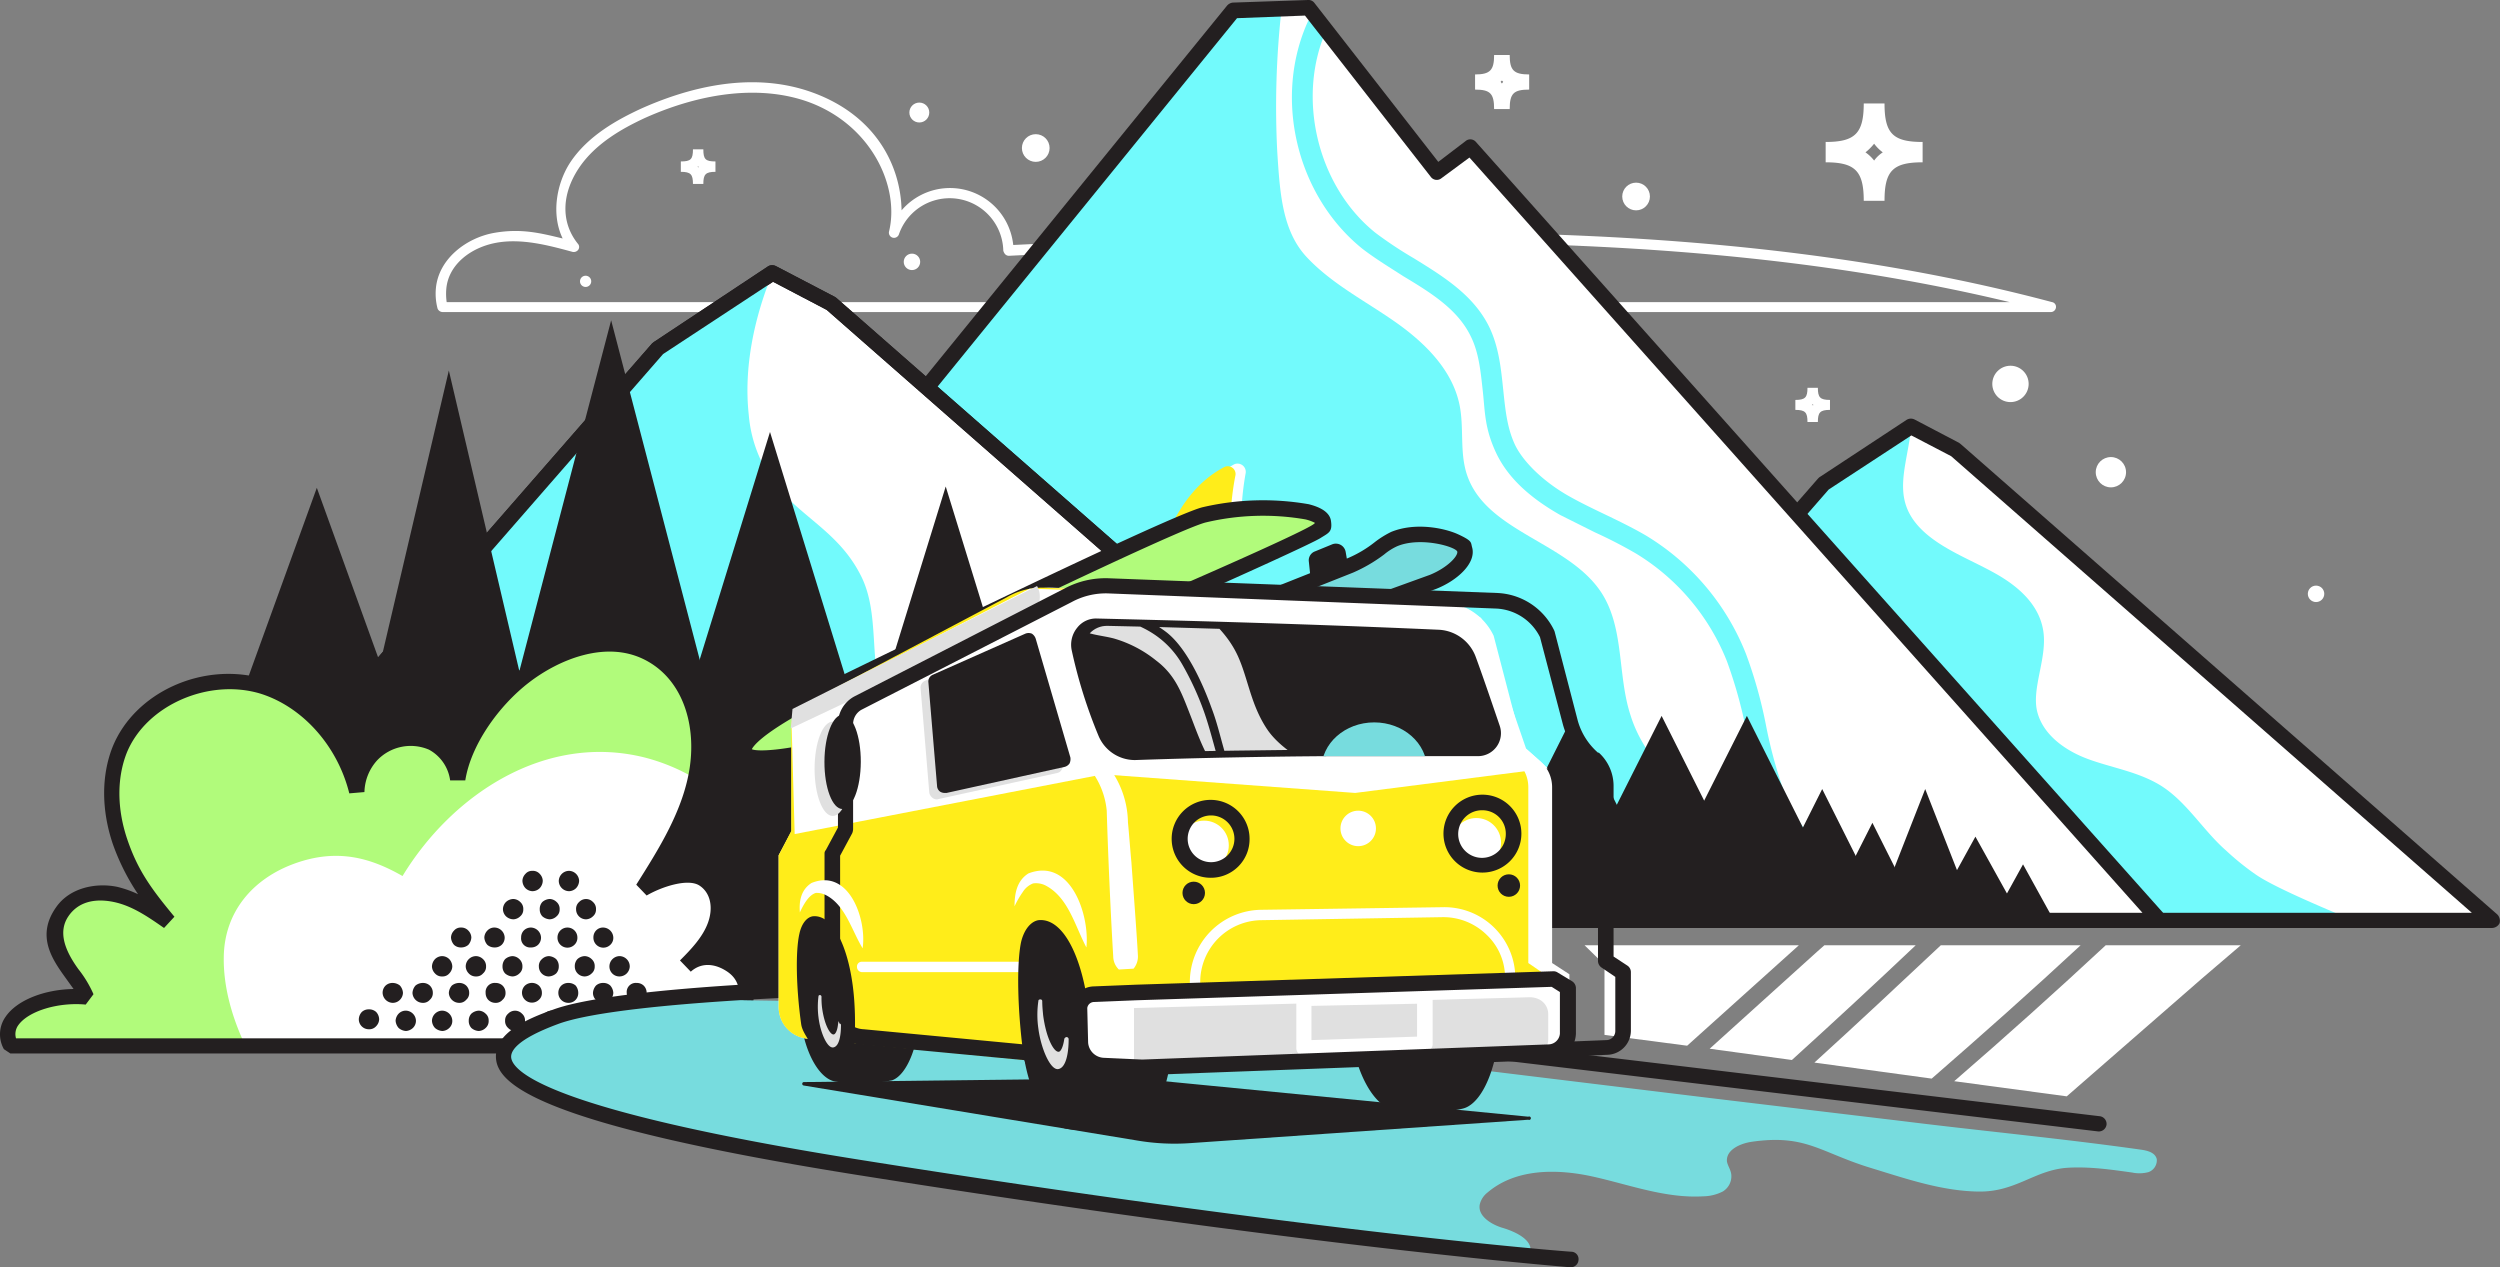 <svg xmlns="http://www.w3.org/2000/svg" xmlns:xlink="http://www.w3.org/1999/xlink" viewBox="0 0 577.6 292.8"><rect x="0" y="0" width="577.6" height="292.8" fill="#808080" stroke="none"/><defs><clipPath id="clip-path"><path d="M346.5,167.7c-1.3-3.8-3.7-10.9-5.5-15.8a9.6,9.6,0,0,0-8.5-6.4c-35.9-1.6-67.3-2.3-79.1-2.6a5.5,5.5,0,0,0-4.5,2.1,6.2,6.2,0,0,0-1.3,5.2,114,114,0,0,0,6.2,19.8,9.1,9.1,0,0,0,8.2,5.6h.3c14.7-.5,29.7-.8,44.8-.9h34.4a5.3,5.3,0,0,0,5-7Z" fill="none"/></clipPath><clipPath id="clip-path-2"><path d="M343.7,167.1l-5.1-14.2a8.9,8.9,0,0,0-8-5.7c-33.9-1.6-63.6-2.4-74.7-2.6a5.4,5.4,0,0,0-4.2,1.8,5.1,5.1,0,0,0-1.2,4.7,90.7,90.7,0,0,0,5.8,17.7,8.2,8.2,0,0,0,7.7,5h.2c13.9-.3,28.1-.5,42.2-.6s25.7,0,32.5.1a5,5,0,0,0,4.1-1.9A4.5,4.5,0,0,0,343.7,167.1Z" fill="none"/></clipPath></defs><g id="Layer_1" data-name="Layer 1"><circle cx="336.1" cy="81.3" r="7.9" fill="#ffee1a"/><path d="M332.8,88.7a9.8,9.8,0,1,1,9.9-9.8A9.8,9.8,0,0,1,332.8,88.7Zm0-15.7a5.9,5.9,0,0,0,0,11.8,5.9,5.9,0,0,0,0-11.8Z"/><path d="M473.8,72.1H102.3a1.3,1.3,0,0,1-1.2-.8,13.4,13.4,0,0,1-.4-4.6c.6-7,7.2-11.8,13.5-12.9s10.8.1,15.8,1.3c-2.7-5.6-1.4-12.7,1.7-17.5,4.2-6.4,11.3-10.1,16.2-12.4,10.2-4.6,25.4-9.1,39.9-3.8s20.3,16.8,20.5,27.2a14.7,14.7,0,0,1,25.8,8c75.8-3.6,161.5-7.7,240,13.2a1.1,1.1,0,0,1,.9,1.3A1.2,1.2,0,0,1,473.8,72.1ZM103.2,69.8H464.3C388.2,51.5,306,55.5,233.1,59.1a1.2,1.2,0,0,1-.9-.4,2,2,0,0,1-.4-.8,12.4,12.4,0,0,0-24.1-3.8,1.2,1.2,0,0,1-1.5.8,1.2,1.2,0,0,1-.8-1.4c2.5-10.2-3.9-24.5-18.5-29.9-10.7-3.9-24.2-2.5-38,3.7-4.7,2.2-11.3,5.7-15.2,11.6s-4.2,12.4-.2,17.4a1.1,1.1,0,0,1,.1,1.4,1.3,1.3,0,0,1-1.3.5c-5.5-1.5-11.8-3.2-17.7-2.1s-11.1,5.1-11.5,10.8A13.6,13.6,0,0,0,103.2,69.8Z" fill="#fff"/><polygon points="421.3 111.8 441.5 98.5 451.8 103.9 575.8 212.6 333.3 212.6 421.3 111.8" fill="#fff"/><path d="M521.1,202a60.5,60.5,0,0,1-6.8-5.5c-5.6-4.9-9.5-12-16.1-15.6-4.9-2.7-10.5-3.6-15.7-5.5s-10.4-5.5-11.8-10.9,2.3-12.4,1.4-18.6-5.8-10.4-10.9-13.3-11-5.1-15.6-8.8c-9.1-7.4-5.3-14.7-4.1-24.4a2.2,2.2,0,0,0,.1-.8h-.1l-20.2,13.3-88,100.8c.3-.4,3.7,0,4.2,0h158c6.7,0,11.4-1.4,17.9-1.4,13.3.1,28,.5,33.5,2.7C541.5,211.7,525.9,205.4,521.1,202Z" fill="#72fafc"/><path d="M575.8,214.4H333.3a1.9,1.9,0,0,1-1.7-1,2.1,2.1,0,0,1,.3-1.9L420,110.6l.3-.3L440.5,97a1.9,1.9,0,0,1,1.8-.1l10.3,5.4.4.3L577,211.3a2.1,2.1,0,0,1,.5,2A2,2,0,0,1,575.8,214.4Zm-238.6-3.5H571.1L450.8,105.4l-9.2-4.8-19.1,12.5Z" fill="#231f20"/><polygon points="284.9 2.4 302.3 1.8 332 39.8 339.7 34 499 212.6 114 212.6 284.9 2.4" fill="#fff"/><path d="M387.9,181.7c-5-4.6-9.2-10-11.2-16.5-3-9.2-1.4-19.9-6.6-28.1-7.6-11.9-26.8-14.1-31.2-27.5-1.7-5.2-.6-10.8-1.7-16.1-1.7-8.2-8.2-14.5-15.1-19.3s-14.5-8.7-20.2-14.8-6.2-15-6.8-24.3a203.5,203.5,0,0,1,1-33.1l-11.2.4L114,212.6c.5-.6,5.8,0,6.6,0H398.7c5.1,0,10.2.3,15.3,0s11.4-2,6.5-7.5-13.3-9.6-19.7-13.7A108.7,108.7,0,0,1,387.9,181.7Z" fill="#72fafc"/><path d="M429.1,206.2l-.3-.7c-9.3-2.1-17.4-10.5-21.7-22.7a125.3,125.3,0,0,1-3.7-14.3,107.7,107.7,0,0,0-4.4-15.7,51.2,51.2,0,0,0-21-24.9,106.4,106.4,0,0,0-9.5-4.9l-8-4c-7.4-4.2-12.3-8.9-14.9-14.5s-2.5-9.4-3-14-.9-9-2.8-12.8c-3-6.2-9.1-10-15.6-13.9-3.1-2-6.4-4-9.4-6.3-15.3-12.3-20.7-35-12.5-52.8l4.3,1.9c-7.2,15.7-2.3,36.4,11.2,47.2a91.5,91.5,0,0,0,8.9,5.9c6.8,4.2,13.8,8.5,17.4,15.9,2.2,4.6,2.7,9.6,3.2,14.4s.9,8.7,2.6,12.5,6.4,8.7,12.9,12.3c2.5,1.4,5.2,2.7,7.7,3.9s6.7,3.2,9.9,5.1a55.9,55.9,0,0,1,23,27.3,105.2,105.2,0,0,1,4.6,16.4,106.1,106.1,0,0,0,3.6,13.7c3.8,10.9,10.9,18.3,18.9,19.8l8.3,1.6Z" fill="#72fafc"/><path d="M499,214.4H114a1.8,1.8,0,0,1-1.6-1,1.9,1.9,0,0,1,.2-1.9L283.5,1.3a2.1,2.1,0,0,1,1.3-.7L302.2,0a1.7,1.7,0,0,1,1.5.7l28.6,36.7,6.3-4.8a1.7,1.7,0,0,1,2.4.2L500.3,211.5a1.7,1.7,0,0,1,.3,1.9A1.8,1.8,0,0,1,499,214.4Zm-381.2-3.5H495L339.5,36.4,333,41.2a1.7,1.7,0,0,1-2.4-.3L301.5,3.6l-15.7.6Z" fill="#231f20"/><polygon points="152.1 80.4 178.5 63 192 70.1 354.5 212.6 36.6 212.6 152.1 80.4" fill="#fff"/><path d="M354.5,214.4H36.6a1.8,1.8,0,0,1-1.6-1,1.8,1.8,0,0,1,.3-1.9L150.7,79.3l.4-.3,26.4-17.5a1.9,1.9,0,0,1,1.8,0l13.6,7.1.3.2L355.7,211.3a1.7,1.7,0,0,1,.5,2A1.9,1.9,0,0,1,354.5,214.4ZM40.6,210.9H349.8L191,71.6l-12.4-6.5L153.2,81.8Z" fill="#231f20"/><path d="M219.2,185.4c-4.9-7.8-11.2-14.9-14.9-23.4s-.9-19.9-5.3-28.8-11.5-12.5-17.5-18.6A30.5,30.5,0,0,1,173,95.9c-1.2-10.9,1.2-22.4,5.5-32.9h0L152.1,80.4,36.6,212.6H235.9C230.6,203.4,224.9,194.4,219.2,185.4Z" fill="#72fafc"/><path d="M354.5,214.4H36.6a1.8,1.8,0,0,1-1.6-1,1.8,1.8,0,0,1,.3-1.9L150.7,79.3l.4-.3,26.4-17.5a1.9,1.9,0,0,1,1.8,0l13.6,7.1.3.2L355.7,211.3a1.7,1.7,0,0,1,.5,2A1.9,1.9,0,0,1,354.5,214.4ZM40.6,210.9H349.8L191,71.6l-12.4-6.5L153.2,81.8Z" fill="#231f20"/><circle cx="378" cy="45.4" r="3.2" fill="#fff"/><circle cx="210.7" cy="60.5" r="1.9" fill="#fff"/><circle cx="212.4" cy="26" r="2.3" fill="#fff"/><circle cx="239.3" cy="34.2" r="3.2" fill="#fff"/><circle cx="135.3" cy="65" r="1.3" fill="#fff"/><circle cx="464.5" cy="88.7" r="4.2" fill="#fff"/><circle cx="487.7" cy="109.1" r="3.5" fill="#fff"/><circle cx="535.1" cy="137.2" r="1.9" fill="#fff"/><path d="M370.7,239.1l19.1,2.5,25.8-23.2H366.1l4.6,4.5Z" fill="#fff"/><path d="M442.6,218.4H421.5l-1.7,1.5L395,242.3l19,2.6C423.7,236.1,433.2,227.3,442.6,218.4Z" fill="#fff"/><path d="M508.7,226.1l9-7.7H486.5q-17.2,16-35,31.4l26,3.5Z" fill="#fff"/><path d="M480.7,218.4H448.4c-9.7,9.1-19.4,18.2-29.2,27.1l27.1,3.7C457.9,239.1,469.4,228.9,480.7,218.4Z" fill="#fff"/><path d="M348.8,25.2h-3.6c0-3.6-.9-4.5-4.4-4.5V17.2c3.5,0,4.4-1,4.4-4.5h3.6c0,3.5.9,4.5,4.5,4.5v3.5C349.7,20.7,348.8,21.6,348.8,25.2Zm-2.1-6.3.3.4.3-.4-.3-.3Z" fill="#fff"/><path d="M162.5,42.5h-2.4c0-2.2-.5-2.8-2.8-2.8V37.3c2.3,0,2.8-.5,2.8-2.8h2.4c0,2.3.5,2.8,2.8,2.8v2.4C163,39.7,162.5,40.3,162.5,42.5Zm-1.4-4c.1.1.2.1.2.2l.2-.2h-.4Z" fill="#fff"/><path d="M420,97.5h-2.4c0-2.2-.5-2.8-2.8-2.8V92.4c2.3,0,2.8-.6,2.8-2.8H420c0,2.2.5,2.8,2.8,2.8v2.3C420.5,94.7,420,95.3,420,97.5Zm-1.4-3.9h.4l-.2-.2Z" fill="#fff"/><path d="M435.4,46.4h-4.8c0-6.9-2-8.9-8.8-8.9V32.8c6.8,0,8.8-2,8.8-8.9h4.8c0,6.9,1.9,8.9,8.8,8.9v4.7C437.3,37.5,435.4,39.5,435.4,46.4ZM431,35.2a9,9,0,0,1,2,1.9,7.3,7.3,0,0,1,2-1.9,9.5,9.5,0,0,1-2-2A12.6,12.6,0,0,1,431,35.2Z" fill="#fff"/><polygon points="217.4 228 177.9 99.8 138.3 228 217.4 228" fill="#231f20"/><polygon points="180.4 224.2 141.2 74 101.9 224.2 180.4 224.2" fill="#231f20"/><polygon points="137.7 230.6 103.7 85.6 69.7 230.6 137.7 230.6" fill="#231f20"/><polygon points="117.9 236.4 73.2 112.7 28.4 236.4 117.9 236.4" fill="#231f20"/><path d="M2.4,241.6H161.5c10,0,14.5-14.1,7.3-18.7-3.2-2-7.6-2.2-10.4.3,2.7-2.8,5.6-5.8,6.9-9.5s.6-8.4-2.7-10.6-9.8-.3-14.1,2.3c5.5-8.8,11.2-17.9,12.7-28.1s-2.4-22.1-11.7-26.6-20.4-.5-28.4,5.6-13.8,14.3-15.3,23.7a11.4,11.4,0,0,0-6-8.4,12.3,12.3,0,0,0-13.9,2.8,13.5,13.5,0,0,0-3.5,8.5c-2.7-11-10.7-20.9-21.6-24.3-12.6-3.9-28.1,2.3-33.1,14.6-2.7,6.7-2.3,14.4.1,21.3s6.5,12.9,11.1,18.5c-3.8-2.7-7.7-5.4-12.2-6.3s-9.8.2-12.4,4c-5.4,7.9,2.9,13.2,5.7,19.7C9.9,229.4-1.1,234.6,2.4,241.6Z" fill="#fff"/><path d="M51.7,221.2c.1-10.5,6.7-18.2,16.4-21.7s17.4-1.4,24.9,2.9c11.5-18.9,33-33.1,55.9-27.4a45.3,45.3,0,0,1,11.8,4.9,23.8,23.8,0,0,0,.5-2.6c1.5-10.3-2.4-22.1-11.7-26.6s-20.4-.5-28.4,5.6-13.8,14.3-15.3,23.7a11.4,11.4,0,0,0-6-8.4,12.3,12.3,0,0,0-13.9,2.8,13.5,13.5,0,0,0-3.5,8.5c-2.7-11-10.7-20.9-21.6-24.3-12.6-3.9-28.1,2.3-33.1,14.6-2.7,6.7-2.3,14.4.1,21.3s6.5,12.9,11.1,18.5c-3.8-2.7-7.7-5.4-12.2-6.3s-9.8.2-12.4,4c-5.4,7.9,2.9,13.2,5.7,19.7-10.1-1-21.1,4.2-17.6,11.2H56.7C53.5,234.9,51.6,227.8,51.7,221.2Z" fill="#b1fb7b"/><path d="M161.5,243.4H2.4l-1.5-1a7,7,0,0,1,.4-7.5c2.6-3.8,8.9-6.3,15.7-6.4L15.2,226c-3.1-4.3-6.9-9.7-2.3-16.3,3.2-4.7,9.4-5.8,14.2-4.8a24.8,24.8,0,0,1,4.8,1.7,51.7,51.7,0,0,1-5.8-11.5c-2.7-7.9-2.7-15.9-.1-22.5,5.2-12.9,21.4-20,35.4-15.6,9.2,2.8,16.8,10.1,20.8,19.6a13.1,13.1,0,0,1,2.4-3.4,14,14,0,0,1,16-3.2,13.2,13.2,0,0,1,4.8,4.3c2.5-7.2,7.6-14,14.6-19.4s20-10.7,30.2-5.8c7.6,3.7,14.8,14.1,12.8,28.4-1.3,8.6-5.4,16.5-9.7,23.6,3.4-1.3,7.1-1.6,10.3.5s4.8,8.5,3.3,12.7a17.1,17.1,0,0,1-2.9,5.3,11.3,11.3,0,0,1,5.8,1.8c3.8,2.4,5.2,7.2,3.8,12.3S167.9,243.4,161.5,243.4ZM3.7,239.9H161.5c4.6,0,7.6-3.6,8.7-7.2s.6-6.4-2.3-8.3-6-2-8.3.1l-2.5-2.6c2.5-2.5,5.3-5.4,6.5-8.8s.6-6.8-2-8.5-8.6.2-12.2,2.3l-2.4-2.5c5.1-8.1,11-17.3,12.4-27.4s-1.9-20.4-10.7-24.7-19.5,0-26.5,5.4-13.4,14.4-14.7,22.6H104a9.5,9.5,0,0,0-4.9-7.1,10.7,10.7,0,0,0-11.9,2.4,11.3,11.3,0,0,0-3,7.4l-3.5.3c-2.7-10.9-10.7-19.9-20.4-23-12-3.7-26.5,2.6-31,13.6-2.3,5.8-2.3,12.9.1,20s5.5,11.4,10.9,17.9l-2.4,2.6c-3.6-2.5-7.3-5.1-11.6-6s-8.2-.1-10.5,3.3-1.1,7.5,2.3,12.2a26.3,26.3,0,0,1,3.5,5.8l-1.8,2.4c-6.4-.6-13.3,1.5-15.6,4.8A3.5,3.5,0,0,0,3.7,239.9Z" fill="#231f20"/><polygon points="258 240.6 218.5 112.4 178.9 240.6 258 240.6" fill="#231f20"/><path d="M82.9,235.5a2.6,2.6,0,0,1,.7-1.7,2.3,2.3,0,0,1,1.6-.6,2.4,2.4,0,0,1,1.7.6,2.6,2.6,0,0,1,.7,1.7,2.4,2.4,0,0,1-.7,1.6,2.1,2.1,0,0,1-1.7.7A2.3,2.3,0,0,1,82.9,235.5Z" fill="#231f20"/><path d="M133.5,235.8a2.4,2.4,0,0,1,2.3-2.3,2.4,2.4,0,0,1,1.7.7,2.4,2.4,0,0,1,.7,1.6,2.4,2.4,0,0,1-2.4,2.4A2.3,2.3,0,0,1,133.5,235.8Z" fill="#231f20"/><path d="M129.1,237.5a2.8,2.8,0,0,1-1.7.7,2.4,2.4,0,0,1-1.6-.7,2.1,2.1,0,0,1-.7-1.7,2,2,0,0,1,.7-1.6,2.4,2.4,0,0,1,1.6-.7,2.8,2.8,0,0,1,1.7.7,2.3,2.3,0,0,1,.6,1.6A2.4,2.4,0,0,1,129.1,237.5Z" fill="#231f20"/><path d="M120.6,237.5a2.2,2.2,0,0,1-3.2,0,2.1,2.1,0,0,1-.7-1.7,2,2,0,0,1,.7-1.6,2.2,2.2,0,0,1,3.2,0,2,2,0,0,1,.7,1.6A2.1,2.1,0,0,1,120.6,237.5Z" fill="#231f20"/><path d="M112.2,237.5a2.4,2.4,0,0,1-1.6.7,2.8,2.8,0,0,1-1.7-.7,2.4,2.4,0,0,1-.6-1.7,2.3,2.3,0,0,1,.6-1.6,2.8,2.8,0,0,1,1.7-.7,2.4,2.4,0,0,1,1.6.7,2,2,0,0,1,.7,1.6A2.1,2.1,0,0,1,112.2,237.5Z" fill="#231f20"/><path d="M103.8,237.5a2.4,2.4,0,0,1-1.6.7,2.8,2.8,0,0,1-1.7-.7,2.6,2.6,0,0,1-.7-1.7,2.4,2.4,0,0,1,2.4-2.3,2.4,2.4,0,0,1,2.3,2.3A2.2,2.2,0,0,1,103.8,237.5Z" fill="#231f20"/><path d="M92.1,237.5a2.8,2.8,0,0,0,1.7.7,2.6,2.6,0,0,0,1.6-.7,2.3,2.3,0,0,0,.7-1.7,2.4,2.4,0,0,0-2.3-2.3,2.3,2.3,0,0,0-1.7.7,2.6,2.6,0,0,0-.7,1.6A2.8,2.8,0,0,0,92.1,237.5Z" fill="#231f20"/><path d="M141.5,235.8a2.4,2.4,0,0,1,.7-1.6,2.4,2.4,0,0,1,1.7-.7,2.4,2.4,0,0,1,2.3,2.3,2.4,2.4,0,0,1-.7,1.7,2.4,2.4,0,0,1-1.6.7A2.4,2.4,0,0,1,141.5,235.8Z" fill="#231f20"/><path d="M149.3,235.8a2,2,0,0,1,.7-1.6,2.4,2.4,0,0,1,1.6-.7,2.6,2.6,0,0,1,1.7.7,2.3,2.3,0,0,1,.6,1.6,2.4,2.4,0,0,1-.6,1.7,2.6,2.6,0,0,1-1.7.7A2.3,2.3,0,0,1,149.3,235.8Z" fill="#231f20"/><path d="M157.3,235.8a2.3,2.3,0,0,1,.6-1.6,2.8,2.8,0,0,1,1.7-.7,2.4,2.4,0,0,1,1.6.7,2,2,0,0,1,.7,1.6,2.1,2.1,0,0,1-.7,1.7,2.3,2.3,0,0,1-3.9-1.7Z" fill="#231f20"/><path d="M129,229.4a2.3,2.3,0,0,1,.7-1.7,2.3,2.3,0,0,1,1.6-.6,2.5,2.5,0,0,1,1.7.6,2.7,2.7,0,0,1,.6,1.7,2.3,2.3,0,0,1-.6,1.6,2.2,2.2,0,0,1-1.7.7A2.3,2.3,0,0,1,129,229.4Z" fill="#231f20"/><path d="M124.5,231a2.3,2.3,0,0,1-3.9-1.6,2.3,2.3,0,0,1,.7-1.7,2.4,2.4,0,0,1,3.2,0,2.3,2.3,0,0,1,.7,1.7A2,2,0,0,1,124.5,231Z" fill="#231f20"/><path d="M116.1,231a2,2,0,0,1-1.6.7,2.3,2.3,0,0,1-1.7-.7,2.3,2.3,0,0,1-.6-1.6,2.1,2.1,0,0,1,2.3-2.3,2.3,2.3,0,0,1,1.6.6,2.3,2.3,0,0,1,.7,1.7A2,2,0,0,1,116.1,231Z" fill="#231f20"/><path d="M107.7,231a2,2,0,0,1-1.6.7,2.4,2.4,0,0,1-2.4-2.3,2.8,2.8,0,0,1,.7-1.7,2.7,2.7,0,0,1,1.7-.6,2.3,2.3,0,0,1,1.6.6,2.3,2.3,0,0,1,.7,1.7A2,2,0,0,1,107.7,231Z" fill="#231f20"/><path d="M99.3,231a2,2,0,0,1-1.6.7,2.4,2.4,0,0,1-2.4-2.3,2.8,2.8,0,0,1,.7-1.7,2.7,2.7,0,0,1,1.7-.6,2.3,2.3,0,0,1,1.6.6,2.3,2.3,0,0,1,.7,1.7A2,2,0,0,1,99.3,231Z" fill="#231f20"/><path d="M92.4,231a2.3,2.3,0,0,1-1.7.7,2.4,2.4,0,0,1-2.3-2.3,2.3,2.3,0,0,1,.7-1.7,2.3,2.3,0,0,1,1.6-.6,2.7,2.7,0,0,1,1.7.6,2.8,2.8,0,0,1,.7,1.7A2.4,2.4,0,0,1,92.4,231Z" fill="#231f20"/><path d="M137,229.4a2.8,2.8,0,0,1,.7-1.7,2.4,2.4,0,0,1,1.7-.6,2.3,2.3,0,0,1,1.6.6,2.8,2.8,0,0,1,.7,1.7,2.4,2.4,0,0,1-.7,1.6,2,2,0,0,1-1.6.7A2.3,2.3,0,0,1,137,229.4Z" fill="#231f20"/><path d="M144.8,229.4a2.1,2.1,0,0,1,2.3-2.3,2.3,2.3,0,0,1,1.6.6,2.3,2.3,0,0,1,.7,1.7,2.4,2.4,0,0,1-2.3,2.3A2.3,2.3,0,0,1,144.8,229.4Z" fill="#231f20"/><path d="M124.5,223.3a2.1,2.1,0,0,1,.7-1.7,2.4,2.4,0,0,1,1.6-.7,2.8,2.8,0,0,1,1.7.7,2.4,2.4,0,0,1,.6,1.7,2.3,2.3,0,0,1-.6,1.6,2.8,2.8,0,0,1-1.7.7A2.3,2.3,0,0,1,124.5,223.3Z" fill="#231f20"/><path d="M132.8,223.3a2.4,2.4,0,0,1,.6-1.7,2.6,2.6,0,0,1,1.7-.7,2.4,2.4,0,0,1,1.6.7,2.1,2.1,0,0,1,.7,1.7,2,2,0,0,1-.7,1.6,2.4,2.4,0,0,1-1.6.7A2.3,2.3,0,0,1,132.8,223.3Z" fill="#231f20"/><path d="M140.8,223.3a2.4,2.4,0,0,1,.7-1.7,2.4,2.4,0,0,1,1.6-.7,2.4,2.4,0,0,1,2.4,2.4,2.4,2.4,0,0,1-.7,1.6,2.4,2.4,0,0,1-1.7.7A2.3,2.3,0,0,1,140.8,223.3Z" fill="#231f20"/><path d="M120,224.9a2.4,2.4,0,0,1-1.6.7,2.8,2.8,0,0,1-1.7-.7,2.3,2.3,0,0,1-.6-1.6,2.5,2.5,0,0,1,.6-1.7,2.8,2.8,0,0,1,1.7-.7,2.4,2.4,0,0,1,1.6.7,2.2,2.2,0,0,1,.7,1.7A2,2,0,0,1,120,224.9Z" fill="#231f20"/><path d="M111.6,224.9a2,2,0,0,1-1.6.7,2.2,2.2,0,0,1-1.7-.7,2.4,2.4,0,0,1-.7-1.6,2.4,2.4,0,0,1,2.4-2.4,2.4,2.4,0,0,1,1.6.7,2.2,2.2,0,0,1,.7,1.7A2,2,0,0,1,111.6,224.9Z" fill="#231f20"/><path d="M103.8,224.9a2,2,0,0,1-1.6.7,2.1,2.1,0,0,1-1.7-.7,2.4,2.4,0,0,1-.7-1.6,2.6,2.6,0,0,1,.7-1.7,2.4,2.4,0,0,1,1.7-.7,2.4,2.4,0,0,1,1.6.7,2.6,2.6,0,0,1,.7,1.7A2.4,2.4,0,0,1,103.8,224.9Z" fill="#231f20"/><path d="M128.8,216.6a2.3,2.3,0,0,1,4.6,0,2.2,2.2,0,0,1-.7,1.7,2.3,2.3,0,0,1-3.9-1.7Z" fill="#231f20"/><path d="M137.1,216.6a2.3,2.3,0,0,1,.6-1.6,2.2,2.2,0,0,1,1.7-.7,2.4,2.4,0,0,1,2.3,2.3,2.2,2.2,0,0,1-.7,1.7,2.3,2.3,0,0,1-3.9-1.7Z" fill="#231f20"/><path d="M124.3,218.3a2.3,2.3,0,0,1-1.6.6,2.1,2.1,0,0,1-2.3-2.3,2.3,2.3,0,0,1,.6-1.6,2.3,2.3,0,0,1,1.7-.7,2.4,2.4,0,0,1,2.3,2.3A2.3,2.3,0,0,1,124.3,218.3Z" fill="#231f20"/><path d="M115.9,218.3a2.3,2.3,0,0,1-1.6.6,2.5,2.5,0,0,1-1.7-.6,2.8,2.8,0,0,1-.7-1.7,2.4,2.4,0,0,1,.7-1.6,2.2,2.2,0,0,1,1.7-.7,2.4,2.4,0,0,1,2.3,2.3A2.3,2.3,0,0,1,115.9,218.3Z" fill="#231f20"/><path d="M108.2,218.3a2.5,2.5,0,0,1-1.7.6,2.3,2.3,0,0,1-1.6-.6,2.8,2.8,0,0,1-.7-1.7,2.4,2.4,0,0,1,.7-1.6,2,2,0,0,1,1.6-.7,2.2,2.2,0,0,1,1.7.7,2.4,2.4,0,0,1,.7,1.6A2.8,2.8,0,0,1,108.2,218.3Z" fill="#231f20"/><path d="M133.1,210.1a2.1,2.1,0,0,1,.7-1.7,2.2,2.2,0,0,1,3.2,0,2.1,2.1,0,0,1,.7,1.7,2,2,0,0,1-.7,1.6,2.4,2.4,0,0,1-1.6.7A2.3,2.3,0,0,1,133.1,210.1Z" fill="#231f20"/><path d="M128.6,211.7a2.4,2.4,0,0,1-1.6.7,2.8,2.8,0,0,1-1.7-.7,2.3,2.3,0,0,1-.6-1.6,2.4,2.4,0,0,1,.6-1.7,2.8,2.8,0,0,1,1.7-.7,2.4,2.4,0,0,1,1.6.7,2.1,2.1,0,0,1,.7,1.7A2,2,0,0,1,128.6,211.7Z" fill="#231f20"/><path d="M129.1,203.5a2.4,2.4,0,0,1,.7-1.6,2.4,2.4,0,0,1,1.7-.7,2.4,2.4,0,0,1,2.3,2.3,2.6,2.6,0,0,1-.7,1.7,2.4,2.4,0,0,1-1.6.7A2.4,2.4,0,0,1,129.1,203.5Z" fill="#231f20"/><path d="M124.7,205.2a2.4,2.4,0,0,1-1.7.7,2.4,2.4,0,0,1-1.6-.7,2.6,2.6,0,0,1-.7-1.7,2.4,2.4,0,0,1,.7-1.6,2,2,0,0,1,1.6-.7,2.1,2.1,0,0,1,1.7.7,2.4,2.4,0,0,1,.7,1.6A2.6,2.6,0,0,1,124.7,205.2Z" fill="#231f20"/><path d="M120.2,211.7a2.4,2.4,0,0,1-1.6.7,2.6,2.6,0,0,1-1.7-.7,2.4,2.4,0,0,1-.7-1.6,2.4,2.4,0,0,1,.7-1.7,2.6,2.6,0,0,1,1.7-.7,2.4,2.4,0,0,1,1.6.7,2.1,2.1,0,0,1,.7,1.7A2,2,0,0,1,120.2,211.7Z" fill="#231f20"/><path d="M215,231.8l-43-.7s-28.8-1.9-42.1,3-40.2,18.3,66.7,35.3c37.5,5.9,64.6,10.5,102.3,15,6.4.8,14.6,1.6,21,2.6,4.7.7,34,3.7,33.7,1.4s-3.7-3.9-6.4-4.7-5.9-2.8-5.3-5.5a5,5,0,0,1,1.8-2.7c6.6-5.6,16.2-5.5,24.6-3.6s16.6,5,25.2,4.5a10.3,10.3,0,0,0,4.5-1.1,4.1,4.1,0,0,0,2-3.9c-.1-1.1-.8-2-1-3-.3-2.7,3-4.2,5.7-4.6,12.5-1.8,15.7,2.4,27.4,6,8.2,2.5,16.5,5.4,25.1,5.5s12.9-5,20.5-5.5c5-.3,9.9.4,14.9,1.1a8.1,8.1,0,0,0,3.8-.1,2.9,2.9,0,0,0,1.9-3c-.4-1.6-2.3-2-3.8-2.2-18.4-2.6-36.7-4.3-55.1-6.6L396,253.8l-106.6-13-68.5-8.3A56,56,0,0,0,215,231.8Z" fill="#77dcde"/><polygon points="306.5 214.2 285.5 172.5 264.6 214.2 306.5 214.2" fill="#231f20"/><polygon points="296.1 214.2 273.7 169.5 251.2 214.2 296.1 214.2" fill="#231f20"/><polygon points="325.8 214.2 305.3 173.3 284.7 214.2 325.8 214.2" fill="#231f20"/><polygon points="347.3 214.2 323.7 167.3 300.1 214.2 347.3 214.2" fill="#231f20"/><polygon points="370.6 214.2 344.2 161.7 317.8 214.2 370.6 214.2" fill="#231f20"/><polygon points="387.8 214.2 363.3 165.6 338.9 214.2 387.8 214.2" fill="#231f20"/><polygon points="408.4 214.2 383.9 165.4 359.3 214.2 408.4 214.2" fill="#231f20"/><polygon points="428.1 214.2 403.6 165.4 379 214.2 428.1 214.2" fill="#231f20"/><polygon points="437 214.2 421 182.3 405 214.2 437 214.2" fill="#231f20"/><polygon points="444.7 214.2 432.6 190.1 420.4 214.2 444.7 214.2" fill="#231f20"/><polygon points="457.3 214.2 444.8 182.3 432.3 214.2 457.3 214.2" fill="#231f20"/><polygon points="468 214.2 456.4 193.3 444.9 214.2 468 214.2" fill="#231f20"/><polygon points="475.4 214.2 467.4 199.7 459.4 214.2 475.4 214.2" fill="#231f20"/><path d="M362.9,292.8h-.1c-.6-.1-59.4-4.6-165.1-21.4-73.3-11.7-82.6-20.9-83.1-26.8s7.2-9.2,13.1-11.3c13.3-5,57.5-6.5,59.3-6.6l43.1.7h.2l254.9,30.5a1.8,1.8,0,0,1,1.5,1.9,1.8,1.8,0,0,1-2,1.6L230,231l-42.9-.7c-.4,0-45.4,1.5-58.2,6.3-9.7,3.6-10.9,6.3-10.8,7.7.3,3.3,8.8,12.2,80.2,23.6,105.5,16.8,164.2,21.3,164.8,21.3a1.7,1.7,0,0,1,1.6,1.9A1.8,1.8,0,0,1,362.9,292.8Z" fill="#231f20"/><path d="M303.2,137.5l-.8-7.7a2.2,2.2,0,0,1,1.4-2.4l3.9-1.6a2.3,2.3,0,0,1,3.2,1.7l1.2,6.9Z" fill="#231f20"/><path d="M260.7,151,312,130.6c4.9-1.9,7.5-5,10.1-6.1,6.5-2.7,15.7.2,16.3,2.4s-3.1,5.9-7.4,7.5L282.6,152Z" fill="#77dcde"/><path d="M282.6,153.8h-.1l-21.9-1a1.9,1.9,0,0,1-1.7-1.5,1.8,1.8,0,0,1,1.1-1.9L311.3,129a27,27,0,0,0,6.4-3.8,22,22,0,0,1,3.7-2.3c5.6-2.3,12.4-.9,15.6.6s2.8,1.8,3.1,2.9c1.1,3.7-3.5,7.8-8.4,9.7l-48.5,17.6ZM269,149.6l13.3.6,48.1-17.4c3.9-1.6,6.4-4.2,6.3-5.3s-8.4-3.6-13.9-1.3a13.3,13.3,0,0,0-3,1.9,35.1,35.1,0,0,1-7.2,4.2Zm67.7-22.1Z" fill="#231f20"/><path d="M270,129.6s3.1-15.8,15.1-22.3a1.9,1.9,0,0,1,2.7,2,66.5,66.5,0,0,0-1,14.3Z" fill="#fff"/><path d="M267.6,130.3s3-15.9,15.1-22.3a1.8,1.8,0,0,1,2.7,2,63.2,63.2,0,0,0-1.1,14.3Z" fill="#ffed1a"/><path d="M185.2,162.6s84.4-41.5,93-43.6a60.2,60.2,0,0,1,23.8-.8s6.9,1.6,2.1,4.6c-6.4,4.1-67.2,29.5-84.1,38.7C192.6,176.5,149.9,182.3,185.2,162.6Z" fill="#b1fb7b"/><path d="M176.8,176.9c-3.2,0-5.6-.6-6.4-2.2-1.7-3.2,2.4-7.2,13.9-13.7h.1c3.4-1.7,84.7-41.6,93.4-43.8a61.6,61.6,0,0,1,24.6-.7c1.1.3,4.7,1.2,5.1,3.8s-.5,2.8-2.4,4-17.5,8.3-34.2,15.7c-19.2,8.5-41,18.1-50.1,23C208.2,169.9,187.5,176.9,176.8,176.9Zm-3.1-3.8c3.1,1.3,24.8-1.9,45.4-13.2,9.2-5,31.1-14.6,50.4-23.2,15.9-6.9,30.8-13.6,33.7-15.4.3-.2.5-.3.6-.5a9.3,9.3,0,0,0-2.2-.8,57.5,57.5,0,0,0-23,.7c-6.6,1.6-63.4,29.1-92.6,43.5C176,169.7,174.1,172.3,173.7,173.1Z" fill="#231f20"/><path d="M205.8,211.5H193.5a6.5,6.5,0,0,0-5.7,3.5,37.2,37.2,0,0,0-3.1,15.5c-.1,10.7,4.1,18.8,8.4,19.4a38.1,38.1,0,0,0,13-.3c3.4-1.2,6.6-8.2,6.6-18.8S209.7,211.5,205.8,211.5Z" fill="#231f20"/><path d="M262.4,212.2H247a8.3,8.3,0,0,0-7.1,4.5c-2.2,4.4-3.9,11.4-3.9,19.6-.1,13.4,5.1,23.6,10.5,24.5,7.2,1.1,14.6.1,16.3-.5,4.2-1.5,8.2-10.3,8.3-23.7S267.4,212.3,262.4,212.2Z" fill="#231f20"/><path d="M338.1,207.9H322.6a8.3,8.3,0,0,0-7,4.5c-2.2,4.4-4,11.4-4,19.6,0,13.4,5.2,23.6,10.6,24.5,7.2,1.1,14.5.1,16.2-.5,4.3-1.5,8.3-10.3,8.3-23.7S343,208,338.1,207.9Z" fill="#231f20"/><path d="M182.9,167.7V192l-3,5.6v35a7.4,7.4,0,0,0,7.2,7.4l69.6,6.6,102.2-4.2a3.7,3.7,0,0,0,3.7-3.8V225.1l-4-2.6V182a8,8,0,0,0-2.8-6.2l-4.1-3.6-6.6-25.3a13.6,13.6,0,0,0-11.8-7.8l-89.6-3.3a17.2,17.2,0,0,0-9.4,2.2l-48.5,24.8A5.6,5.6,0,0,0,182.9,167.7Z" fill="#fff"/><path d="M182.8,167.7V192l-2.9,5.6v35a7.3,7.3,0,0,0,7,7.4l67.4,6.6,99.1-4.2a3.7,3.7,0,0,0,3.5-3.8V225.1l-3.8-2.6V182a8,8,0,0,0-2.8-6.2l-3.9-3.6L340,146.9a13.4,13.4,0,0,0-11.5-7.8l-86.8-3.3a16.2,16.2,0,0,0-9.1,2.2l-46.9,24.8A5.6,5.6,0,0,0,182.8,167.7Z" fill="#ffed1a"/><polygon points="183.6 192.7 254.8 178.9 313.1 183.2 357.6 177.5 352.6 173 342.2 142.8 336.1 139.2 237.9 136 185.8 162.8 182.9 167.7 183.6 192.7" fill="#fff"/><path d="M239.6,135.4l-56.5,28.4-.4,4.5,54.6-25.8a5.1,5.1,0,0,0,2.3-7.1Z" fill="#e0e0e0"/><path d="M269.1,248H269l-69.7-6.6a9.3,9.3,0,0,1-8.8-9.3V197.2a1.1,1.1,0,0,1,.3-.8l2.8-5.2V167.3a7.2,7.2,0,0,1,3.8-6.4L245.9,136a20,20,0,0,1,10.2-2.4l89.7,3.4a15.3,15.3,0,0,1,13.3,8.7c0,.1.1.2.1.3l5.3,20.4a15.3,15.3,0,0,0,4.7,7.5h.2a10.4,10.4,0,0,1,3.4,7.6v39.5l3.2,2.1a1.8,1.8,0,0,1,.8,1.5v13.5a5.6,5.6,0,0,1-5.4,5.6L269.2,248Zm-75-50.3v34.4a5.7,5.7,0,0,0,5.5,5.7l69.6,6.6,102.1-4.1a2.1,2.1,0,0,0,1.9-2.1V225.7l-3.1-2.1a1.9,1.9,0,0,1-.9-1.5V181.6a6.4,6.4,0,0,0-2.2-4.9h-.1a19.4,19.4,0,0,1-5.8-9.3l-5.3-20.2a11.9,11.9,0,0,0-10.2-6.6L256,137.1a16.5,16.5,0,0,0-8.4,2L199,164a3.8,3.8,0,0,0-1.9,3.3v24.3a2.9,2.9,0,0,1-.2.9Z" fill="#231f20"/><path d="M346.5,167.7c-1.3-3.8-3.7-10.9-5.5-15.8a9.6,9.6,0,0,0-8.5-6.4c-35.9-1.6-67.3-2.3-79.1-2.6a5.5,5.5,0,0,0-4.5,2.1,6.2,6.2,0,0,0-1.3,5.2,114,114,0,0,0,6.2,19.8,9.1,9.1,0,0,0,8.2,5.6h.3c14.7-.5,29.7-.8,44.8-.9h34.4a5.3,5.3,0,0,0,5-7Z" fill="#231f20"/><g clip-path="url(#clip-path)"><ellipse cx="317.5" cy="177.7" rx="12.2" ry="10.8" fill="#77dcde"/></g><polygon points="243.8 176.9 235.8 149.5 214.5 159 216.5 182.9 243.8 176.9" fill="#e0e0e0"/><path d="M216.5,184.7a1.7,1.7,0,0,1-1.1-.4,1.9,1.9,0,0,1-.7-1.2l-2-24a1.7,1.7,0,0,1,1-1.8l21.4-9.4a1.9,1.9,0,0,1,1.5,0,1.8,1.8,0,0,1,1,1.1l7.9,27.4a1.7,1.7,0,0,1-.2,1.4,1.5,1.5,0,0,1-1.1.8l-27.3,6Zm-.2-24.6,1.8,20.6,23.5-5.1-6.9-23.7Z" fill="#e0e0e0"/><polygon points="245.6 175.4 237.6 148 216.2 157.5 218.3 181.5 245.6 175.4" fill="#231f20"/><path d="M218.3,183.2a2,2,0,0,1-1.1-.3,1.7,1.7,0,0,1-.7-1.3l-2-23.9a1.7,1.7,0,0,1,1-1.8l21.4-9.5a2,2,0,0,1,1.5,0,2.2,2.2,0,0,1,.9,1.2l8,27.4a2.4,2.4,0,0,1-.2,1.4,2,2,0,0,1-1.2.8l-27.2,6Zm-.2-24.6,1.8,20.7,23.4-5.2-6.8-23.6Z" fill="#231f20"/><path d="M237.2,224.6H199.1a1.2,1.2,0,0,1-1.1-1.2,1.1,1.1,0,0,1,1.1-1.2h38.1a1.2,1.2,0,0,1,1.2,1.2A1.3,1.3,0,0,1,237.2,224.6Z" fill="#fff"/><ellipse cx="193.1" cy="178.3" rx="10.9" ry="4.2" transform="matrix(0, -1, 1, 0, 14.1, 370.72)" fill="#e0e0e0"/><ellipse cx="194.8" cy="176.2" rx="10.9" ry="4.2" transform="translate(17.8 370.2) rotate(-89.8)" fill="#231f20"/><path d="M239.4,250.9l12.4.2a94.8,94.8,0,0,0,.1-13.2c-.8-14.5-5.6-26-12-25.3-1.7.3-3.3,2.1-4,5.1-1,4.8-.9,15.4.6,26.3C236.8,246.7,239.3,248.8,239.4,250.9Z" fill="#231f20"/><path d="M187.4,242.2h9.9a71.7,71.7,0,0,0,.1-10.5c-.7-11.4-4.5-20.5-9.6-20-1.4.2-2.6,1.7-3.1,4-.9,3.9-.8,12.3.4,20.9C185.4,238.8,187.4,240.5,187.4,242.2Z" fill="#231f20"/><path d="M251,218.9c-2.7-5.1-4.2-11.7-9.6-14.4a5,5,0,0,0-2.7-.4,4.9,4.9,0,0,0-2.4,2,20.5,20.5,0,0,0-1.9,3.3c0-2.9.5-5.9,3.2-7.6,9.8-3.8,14.2,9.7,13.4,17.1Z" fill="#fff"/><path d="M199.3,219.1c-2.6-4.3-4-10-8.5-12.3a4.6,4.6,0,0,0-2.3-.5c-1.7.5-2.9,2.8-3.7,4.5-.2-2.5.2-5.2,2.7-6.8,8.7-3.5,12.8,8.5,11.8,15.1Z" fill="#fff"/><path d="M252.8,176.2l1.3-1.2h.1a21.5,21.5,0,0,1,6.4,15c.2,1.9.6,7.2.8,9.2.4,5.6,1.2,15.9,1.5,21.5a4.4,4.4,0,0,1-1,3.1l-3.4.2a4.3,4.3,0,0,1-1.3-3c-.6-10-1.2-23.6-1.5-33.7a18.2,18.2,0,0,0-4.1-9.9h-.1l1.3-1.2Z" fill="#fff"/><path d="M359,226.2l-96.5,3.1-9.8.4a3.4,3.4,0,0,0-3.3,3.3l.2,8a5.5,5.5,0,0,0,5.4,5.1l8.9.5,93.8-3.5a4.5,4.5,0,0,0,4.5-4.3V228.2Z" fill="#fff"/><path d="M276.1,229.7a1.1,1.1,0,0,1-.8-.3,1,1,0,0,1-.4-.9v-1.6a16.7,16.7,0,0,1,16.4-16.7l41.9-.6a16.4,16.4,0,0,1,16.9,16.6,1.3,1.3,0,0,1-1.1,1.2l-72.9,2.3Zm57.4-17.8h-.2l-42,.7a14.3,14.3,0,0,0-14,14.3v.4l70.4-2.3a13.6,13.6,0,0,0-4.2-9A14.3,14.3,0,0,0,333.5,211.9ZM349,226.2Z" fill="#fff"/><path d="M355.6,230.9a5,5,0,0,0-2.1-.5L262,232.9h0v13.6h1.4l90-2.8c2.4-.1,4.3-1.6,4.3-3.4v-6.1A3.8,3.8,0,0,0,355.6,230.9Z" fill="#e0e0e0"/><circle cx="275.8" cy="206.3" r="2.6" fill="#231f20"/><circle cx="348.6" cy="204.6" r="2.6" fill="#231f20"/><circle cx="313.8" cy="191.4" r="4.1" fill="#fff"/><circle cx="278.2" cy="195.3" r="5.7" fill="#fff"/><circle cx="341.1" cy="194.7" r="5.7" fill="#fff"/><path d="M279.7,202.8a9,9,0,1,1,9-9A8.9,8.9,0,0,1,279.7,202.8Zm0-14.4a5.4,5.4,0,1,0,5.5,5.4A5.4,5.4,0,0,0,279.7,188.4Z" fill="#231f20"/><path d="M342.5,201.6a9,9,0,1,1,9-9A9,9,0,0,1,342.5,201.6Zm0-14.4a5.5,5.5,0,1,0,5.4,5.4A5.4,5.4,0,0,0,342.5,187.2Z" fill="#231f20"/><path d="M301.2,243.9a1.8,1.8,0,0,1-1.2-.5,1.9,1.9,0,0,1-.5-1.3V230.6a1.8,1.8,0,0,1,1.7-1.8l27.9-.5a1.5,1.5,0,0,1,1.3.5,1.6,1.6,0,0,1,.6,1.2v11.3a1.8,1.8,0,0,1-1.8,1.7l-27.9.9Zm1.8-11.5v7.9l24.4-.8v-7.6Z" fill="#fff"/><path d="M263.9,248.4h-.1l-8.9-.5a7.3,7.3,0,0,1-7-6.9l-.2-8a5.1,5.1,0,0,1,4.9-5.1l9.9-.4,96.4-3.1a1.7,1.7,0,0,1,1,.3l3.3,2a1.9,1.9,0,0,1,.9,1.5v10.6a6.3,6.3,0,0,1-6.2,6.1L264,248.4ZM358.5,228l-95.9,3.1-9.8.4a1.6,1.6,0,0,0-1.6,1.4l.2,8a3.8,3.8,0,0,0,3.7,3.5l8.8.4,93.8-3.5a2.7,2.7,0,0,0,2.7-2.5v-9.6Z" fill="#231f20"/><path d="M244.6,243.5c-1.6.2-3.4-3.8-4-9a17.7,17.7,0,0,1-.2-3.2,22,22,0,0,0,0,6.3c.6,5.1,2.4,9.1,4,8.9s2-2.8,2-6.4C246.1,242.1,245.5,243.4,244.6,243.5Z" fill="#e0e0e0"/><path d="M240.4,230.9h0a.4.4,0,0,1,.4.4c0,1.1.1,2.1.2,3.2.7,5.4,2.5,8.6,3.6,8.5h0c.4,0,1-.9,1.3-3a.7.7,0,0,1,.5-.4.5.5,0,0,1,.5.5c0,3.2-.6,6.6-2.4,6.9s-4-4.7-4.6-9.4a22.1,22.1,0,0,1,0-6.3C239.9,231,240.1,230.9,240.4,230.9Zm4.1,13c-1.3,0-2.5-1.9-3.4-4.5.9,4.3,2.4,6.7,3.3,6.6s1-1,1.3-2.7a1.2,1.2,0,0,1-1,.6Zm.1-.4Z" fill="#e0e0e0"/><path d="M192.6,239.3c-1.2.2-2.5-2.8-3-6.6a23.2,23.2,0,0,1-.2-2.4,18.1,18.1,0,0,0,.1,4.6c.4,3.9,1.8,6.9,3,6.7s1.5-2.1,1.5-4.8C193.7,238.3,193.3,239.3,192.6,239.3Z" fill="#e0e0e0"/><path d="M189.4,229.9h.1a.4.4,0,0,1,.3.4,18.5,18.5,0,0,0,.1,2.3c.5,4.1,1.9,6.5,2.7,6.4h0c.3,0,.8-.6,1-2.2s.2-.4.4-.3a.3.3,0,0,1,.3.3c0,2.4-.4,5-1.8,5.2s-3-3.5-3.4-7a19.2,19.2,0,0,1,0-4.8A.3.3,0,0,1,189.4,229.9Zm3.1,9.8c-1,0-1.9-1.4-2.5-3.4.6,3.2,1.8,5,2.4,5s.8-.8,1-2a1,1,0,0,1-.7.4Zm.1-.4Z" fill="#e0e0e0"/><path d="M185.7,250.8l77,12.7a51.6,51.6,0,0,0,12.4.6l78-5.4a.4.4,0,1,0,0-.7l-91.3-8.9h0l-76,.9A.4.4,0,0,0,185.7,250.8Z" fill="#231f20"/><g clip-path="url(#clip-path-2)"><path d="M310.7,180.8c-5.8-2.9-14.3-6.8-18-12.4s-4.3-11.4-6.6-16.6-6.5-9-11.2-12.5a40.1,40.1,0,0,0-8.8-5,27,27,0,0,0-5.7-1.8c-.6-.2-5.8-1.8-3.4-.4-6-3.4-11.6,1.9-11.6,7.2a69.9,69.9,0,0,1,8,.7c5.7.8,11.4,2.5,16,6s8.3,11.4,10.6,17.8c1.4,3.7,2.2,7.6,3.4,11.4a20.9,20.9,0,0,0,6.2,9.3c5,4.4,11,7.6,16.9,10.5C313.6,195.1,318.3,184.7,310.7,180.8Z" fill="#e0e0e0"/><path d="M281.5,175.7c-1.1-3.7-2-7.5-3.3-11.2a67.4,67.4,0,0,0-5-10.9,20.8,20.8,0,0,0-5.9-6.6c-4.7-3.4-10.7-4.7-16.4-5.4a44.1,44.1,0,0,0-5.2-.3,7,7,0,0,0,3.5,4c2.5,1.4,5.4,1.5,8.1,2.2a27.8,27.8,0,0,1,9.8,5.1c4.5,3.4,5.9,7.5,7.9,12.6s4.2,12.1,9.7,17l.4.4A23.9,23.9,0,0,1,281.5,175.7Z" fill="#e0e0e0"/></g></g></svg>